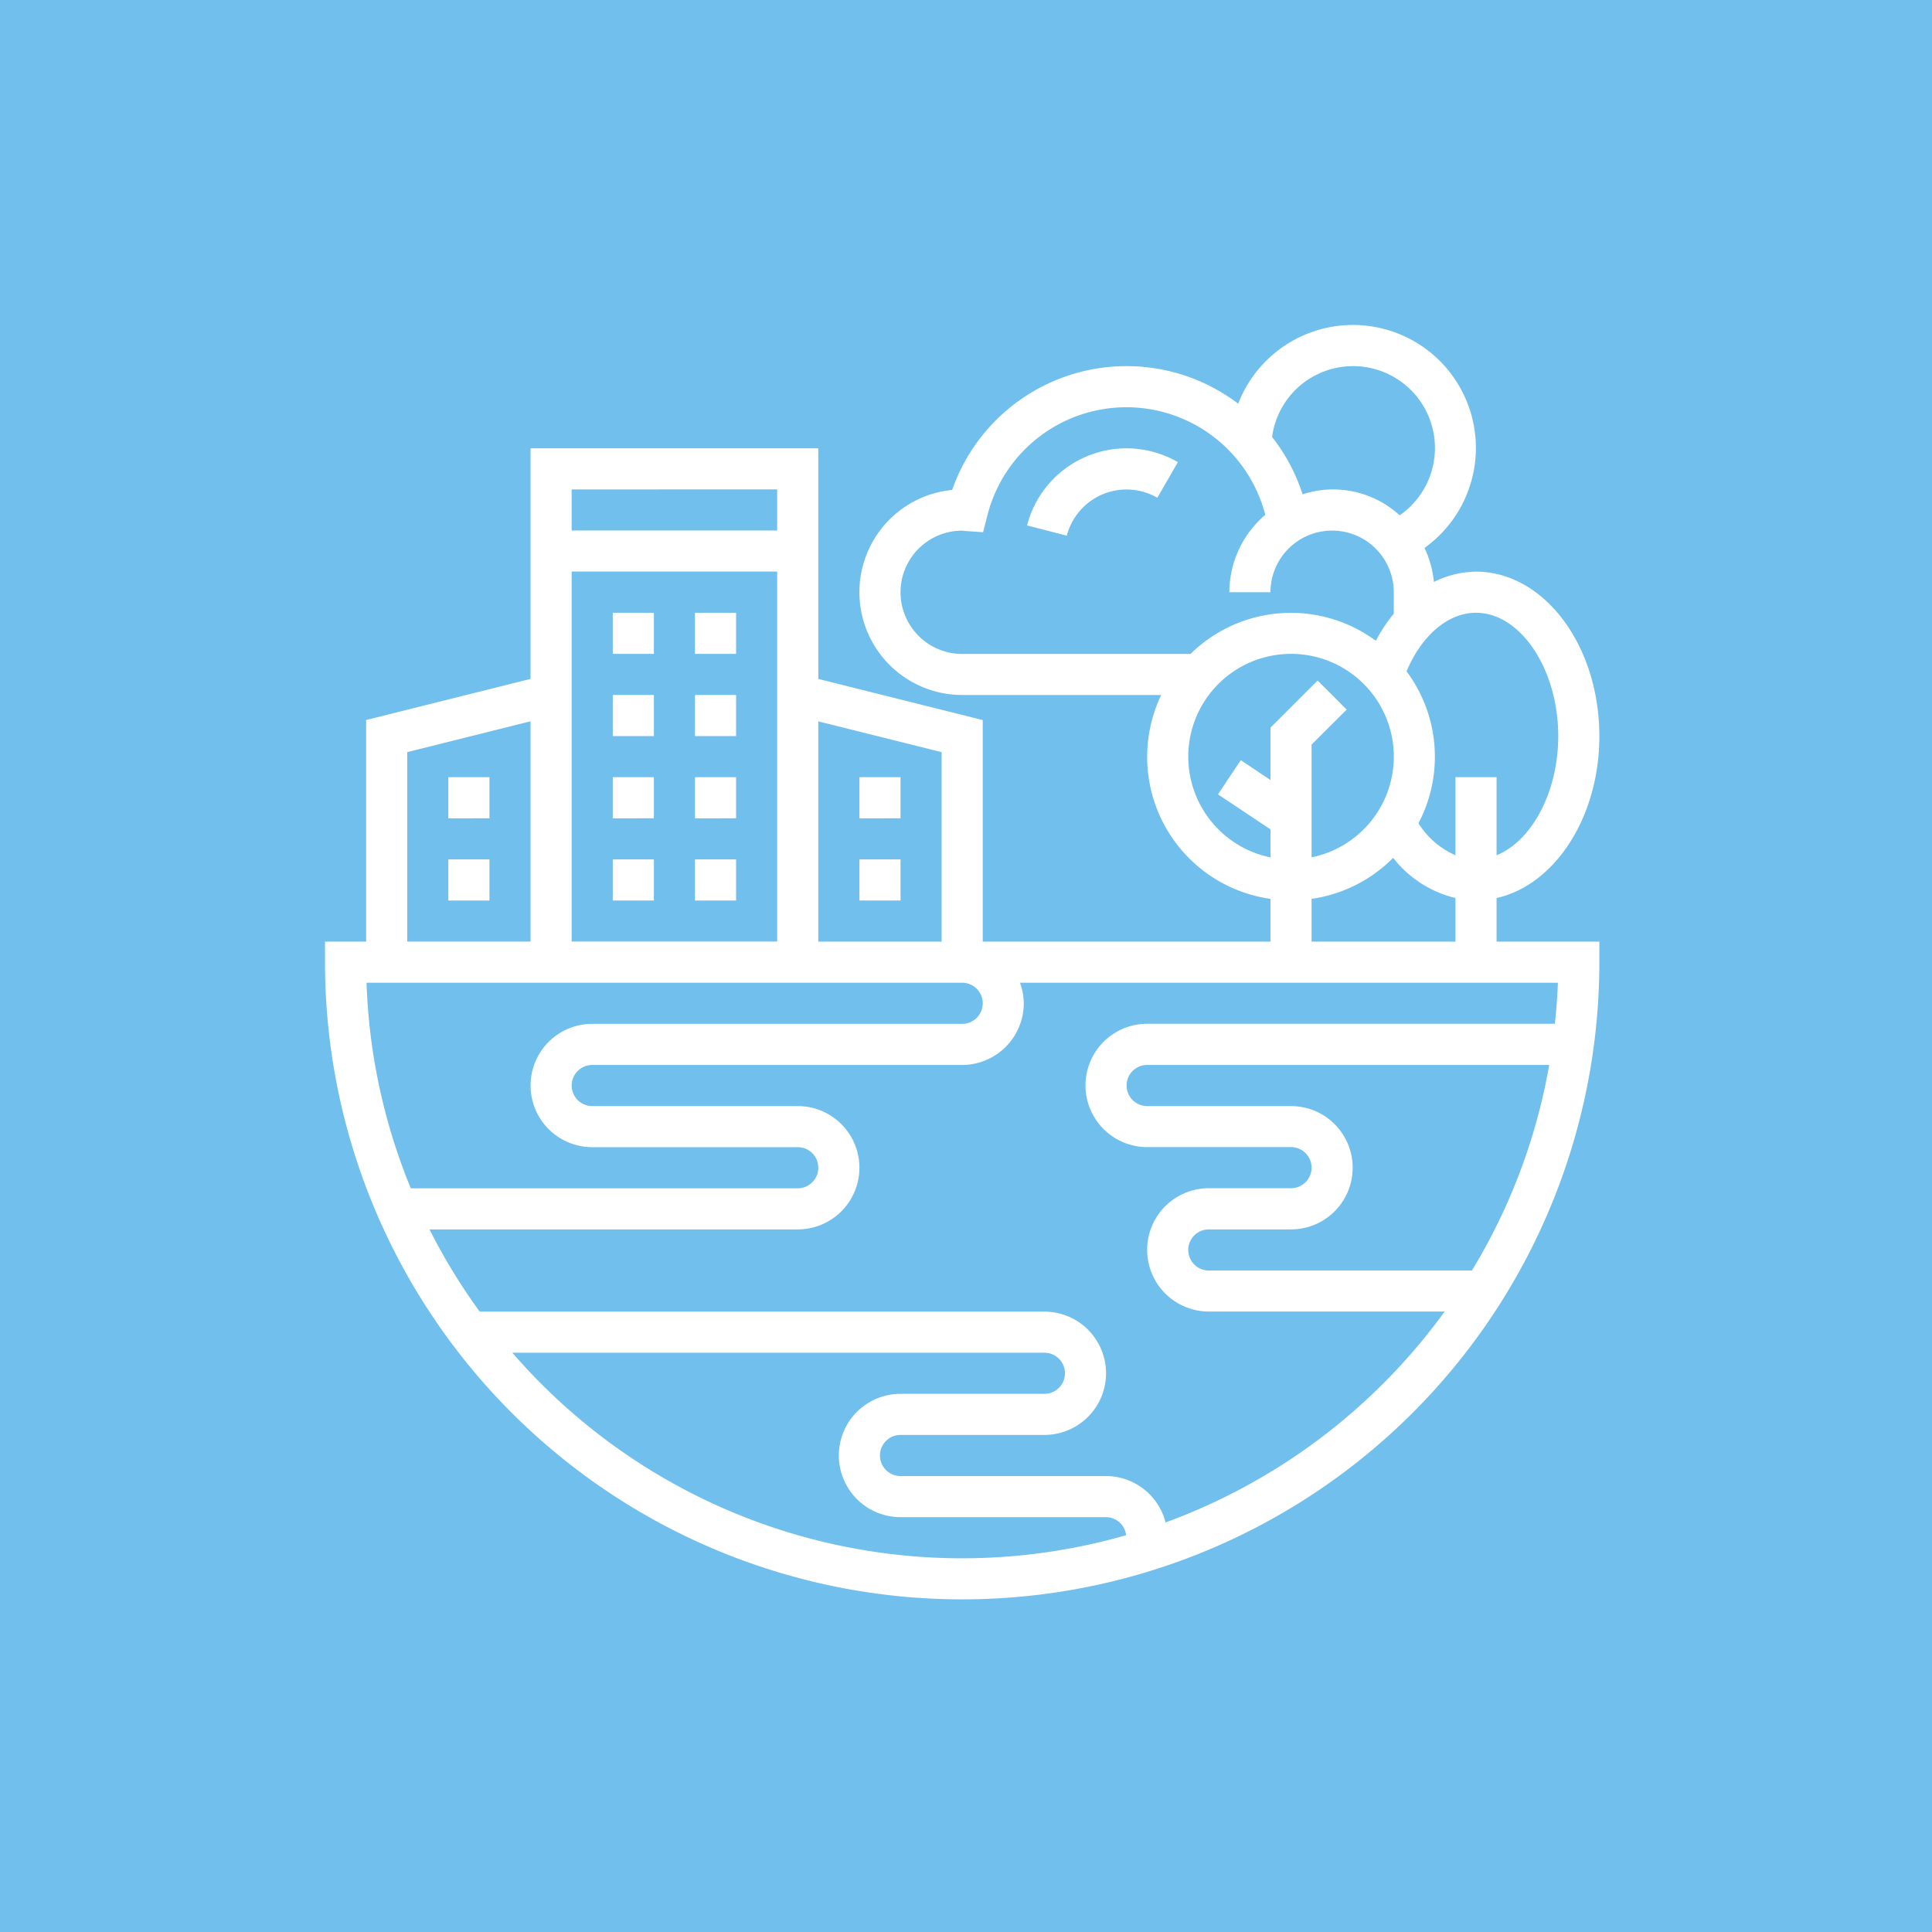 <svg xmlns="http://www.w3.org/2000/svg" width="107" height="107" viewBox="0 0 107 107">
  <g id="preserveEnv03" transform="translate(6867 4100)">
    <rect id="Rectangle_1742" data-name="Rectangle 1742" width="107" height="107" transform="translate(-6867 -4100)" fill="#71bfed"/>
    <g id="svgexport-10_16_" data-name="svgexport-10 (16)" transform="translate(-6849 -4082)">
      <g id="Group_1466" data-name="Group 1466" transform="translate(0 0)">
        <path id="Path_873" data-name="Path 873" d="M65.885,32.737c3.225-.726,5.692-4.467,5.692-8.97,0-5.021-3.063-9.107-6.83-9.107a5.323,5.323,0,0,0-2.334.571,5.606,5.606,0,0,0-.52-1.885A6.81,6.81,0,1,0,51.576,5.358a10.229,10.229,0,0,0-15.841,4.775,5.692,5.692,0,0,0,.553,11.357H47.313a7.939,7.939,0,0,0,6.05,11.292v2.368H37.427V22.878L28.32,20.6V7.83H12.383V20.6L3.277,22.878V35.151H1v1.138a35.288,35.288,0,1,0,70.577,0V35.151H65.885Zm3.415-8.97c0,3.115-1.478,5.815-3.415,6.6V26.044H63.608v4.321a4.579,4.579,0,0,1-2.05-1.77A7.915,7.915,0,0,0,60.9,20.18c.834-1.983,2.295-3.243,3.843-3.243C67.215,16.937,69.3,20.065,69.3,23.767ZM57.917,3.277a4.534,4.534,0,0,1,2.6,8.263,5.449,5.449,0,0,0-5.377-1.163A10.182,10.182,0,0,0,53.451,7.2a4.523,4.523,0,0,1,4.466-3.922ZM32.873,15.8a3.415,3.415,0,0,1,3.42-3.411H36.3c.066.009.133.017.2.022l.947.065.235-.92a7.943,7.943,0,0,1,15.393-.043,5.656,5.656,0,0,0-1.99,4.287h2.277a3.415,3.415,0,1,1,6.83,0v1.188a8.744,8.744,0,0,0-.994,1.5,7.927,7.927,0,0,0-10.264.73H36.288A3.419,3.419,0,0,1,32.873,15.8ZM48.81,24.905a5.692,5.692,0,1,1,6.83,5.577V24.238L57.583,22.3l-1.61-1.61-2.61,2.61v2.9l-1.645-1.1-1.262,1.894,2.907,1.939v1.553a5.7,5.7,0,0,1-4.553-5.577Zm6.83,7.877a7.95,7.95,0,0,0,4.518-2.272,6.212,6.212,0,0,0,3.45,2.225v2.414H55.64ZM35.15,24.656V35.151H28.32v-12.2Zm-20.49-10H26.043v20.49H14.66Zm11.383-4.553v2.277H14.66V10.107ZM5.553,24.656l6.83-1.708v12.2H5.553ZM34.012,37.427h2.277a1.138,1.138,0,0,1,0,2.277H15.8a3.415,3.415,0,0,0,0,6.83H27.182a1.138,1.138,0,0,1,0,2.277H5.751A32.784,32.784,0,0,1,3.3,37.427ZM11.375,57.918H40.842a1.138,1.138,0,0,1,0,2.277H32.873a3.415,3.415,0,0,0,0,6.83H44.257a1.126,1.126,0,0,1,1.11,1A32.935,32.935,0,0,1,11.375,57.918ZM54.5,44.258H46.533a1.138,1.138,0,0,1,0-2.277H68.8a32.77,32.77,0,0,1-4.281,11.384H49.948a1.138,1.138,0,0,1,0-2.277H54.5a3.415,3.415,0,0,0,0-6.83ZM69.114,39.7H46.533a3.415,3.415,0,0,0,0,6.83H54.5a1.138,1.138,0,0,1,0,2.277H49.948a3.415,3.415,0,0,0,0,6.83H63.01A33.169,33.169,0,0,1,47.553,67.318a3.413,3.413,0,0,0-3.3-2.57H32.873a1.138,1.138,0,0,1,0-2.277h7.968a3.415,3.415,0,0,0,0-6.83H9.567a33.077,33.077,0,0,1-2.78-4.553H27.182a3.415,3.415,0,0,0,0-6.83H15.8a1.138,1.138,0,0,1,0-2.277h20.49A3.419,3.419,0,0,0,39.7,38.566a3.377,3.377,0,0,0-.209-1.138H69.281C69.254,38.194,69.193,38.952,69.114,39.7Z" transform="translate(-1 -1)" fill="#fff"/>
        <path id="Path_874" data-name="Path 874" d="M40.67,7a5.687,5.687,0,0,0-5.512,4.27l2.2.567a3.417,3.417,0,0,1,5.014-2.1l1.138-1.972A5.684,5.684,0,0,0,40.67,7Z" transform="translate(3.725 -0.17)" fill="#fff"/>
        <path id="Path_875" data-name="Path 875" d="M7,27H9.277v2.277H7Z" transform="translate(-0.17 2.597)" fill="#fff"/>
        <path id="Path_876" data-name="Path 876" d="M7,23H9.277v2.277H7Z" transform="translate(-0.17 2.044)" fill="#fff"/>
        <path id="Path_877" data-name="Path 877" d="M27,23h2.277v2.277H27Z" transform="translate(2.597 2.044)" fill="#fff"/>
        <path id="Path_878" data-name="Path 878" d="M27,27h2.277v2.277H27Z" transform="translate(2.597 2.597)" fill="#fff"/>
        <path id="Path_879" data-name="Path 879" d="M15,15h2.277v2.277H15Z" transform="translate(0.937 0.937)" fill="#fff"/>
        <path id="Path_880" data-name="Path 880" d="M19,15h2.277v2.277H19Z" transform="translate(1.49 0.937)" fill="#fff"/>
        <path id="Path_881" data-name="Path 881" d="M19,19h2.277v2.277H19Z" transform="translate(1.49 1.49)" fill="#fff"/>
        <path id="Path_882" data-name="Path 882" d="M15,19h2.277v2.277H15Z" transform="translate(0.937 1.49)" fill="#fff"/>
        <path id="Path_883" data-name="Path 883" d="M15,23h2.277v2.277H15Z" transform="translate(0.937 2.044)" fill="#fff"/>
        <path id="Path_884" data-name="Path 884" d="M19,23h2.277v2.277H19Z" transform="translate(1.49 2.044)" fill="#fff"/>
        <path id="Path_885" data-name="Path 885" d="M15,27h2.277v2.277H15Z" transform="translate(0.937 2.597)" fill="#fff"/>
        <path id="Path_886" data-name="Path 886" d="M19,27h2.277v2.277H19Z" transform="translate(1.49 2.597)" fill="#fff"/>
      </g>
    </g>
  </g>
</svg>
